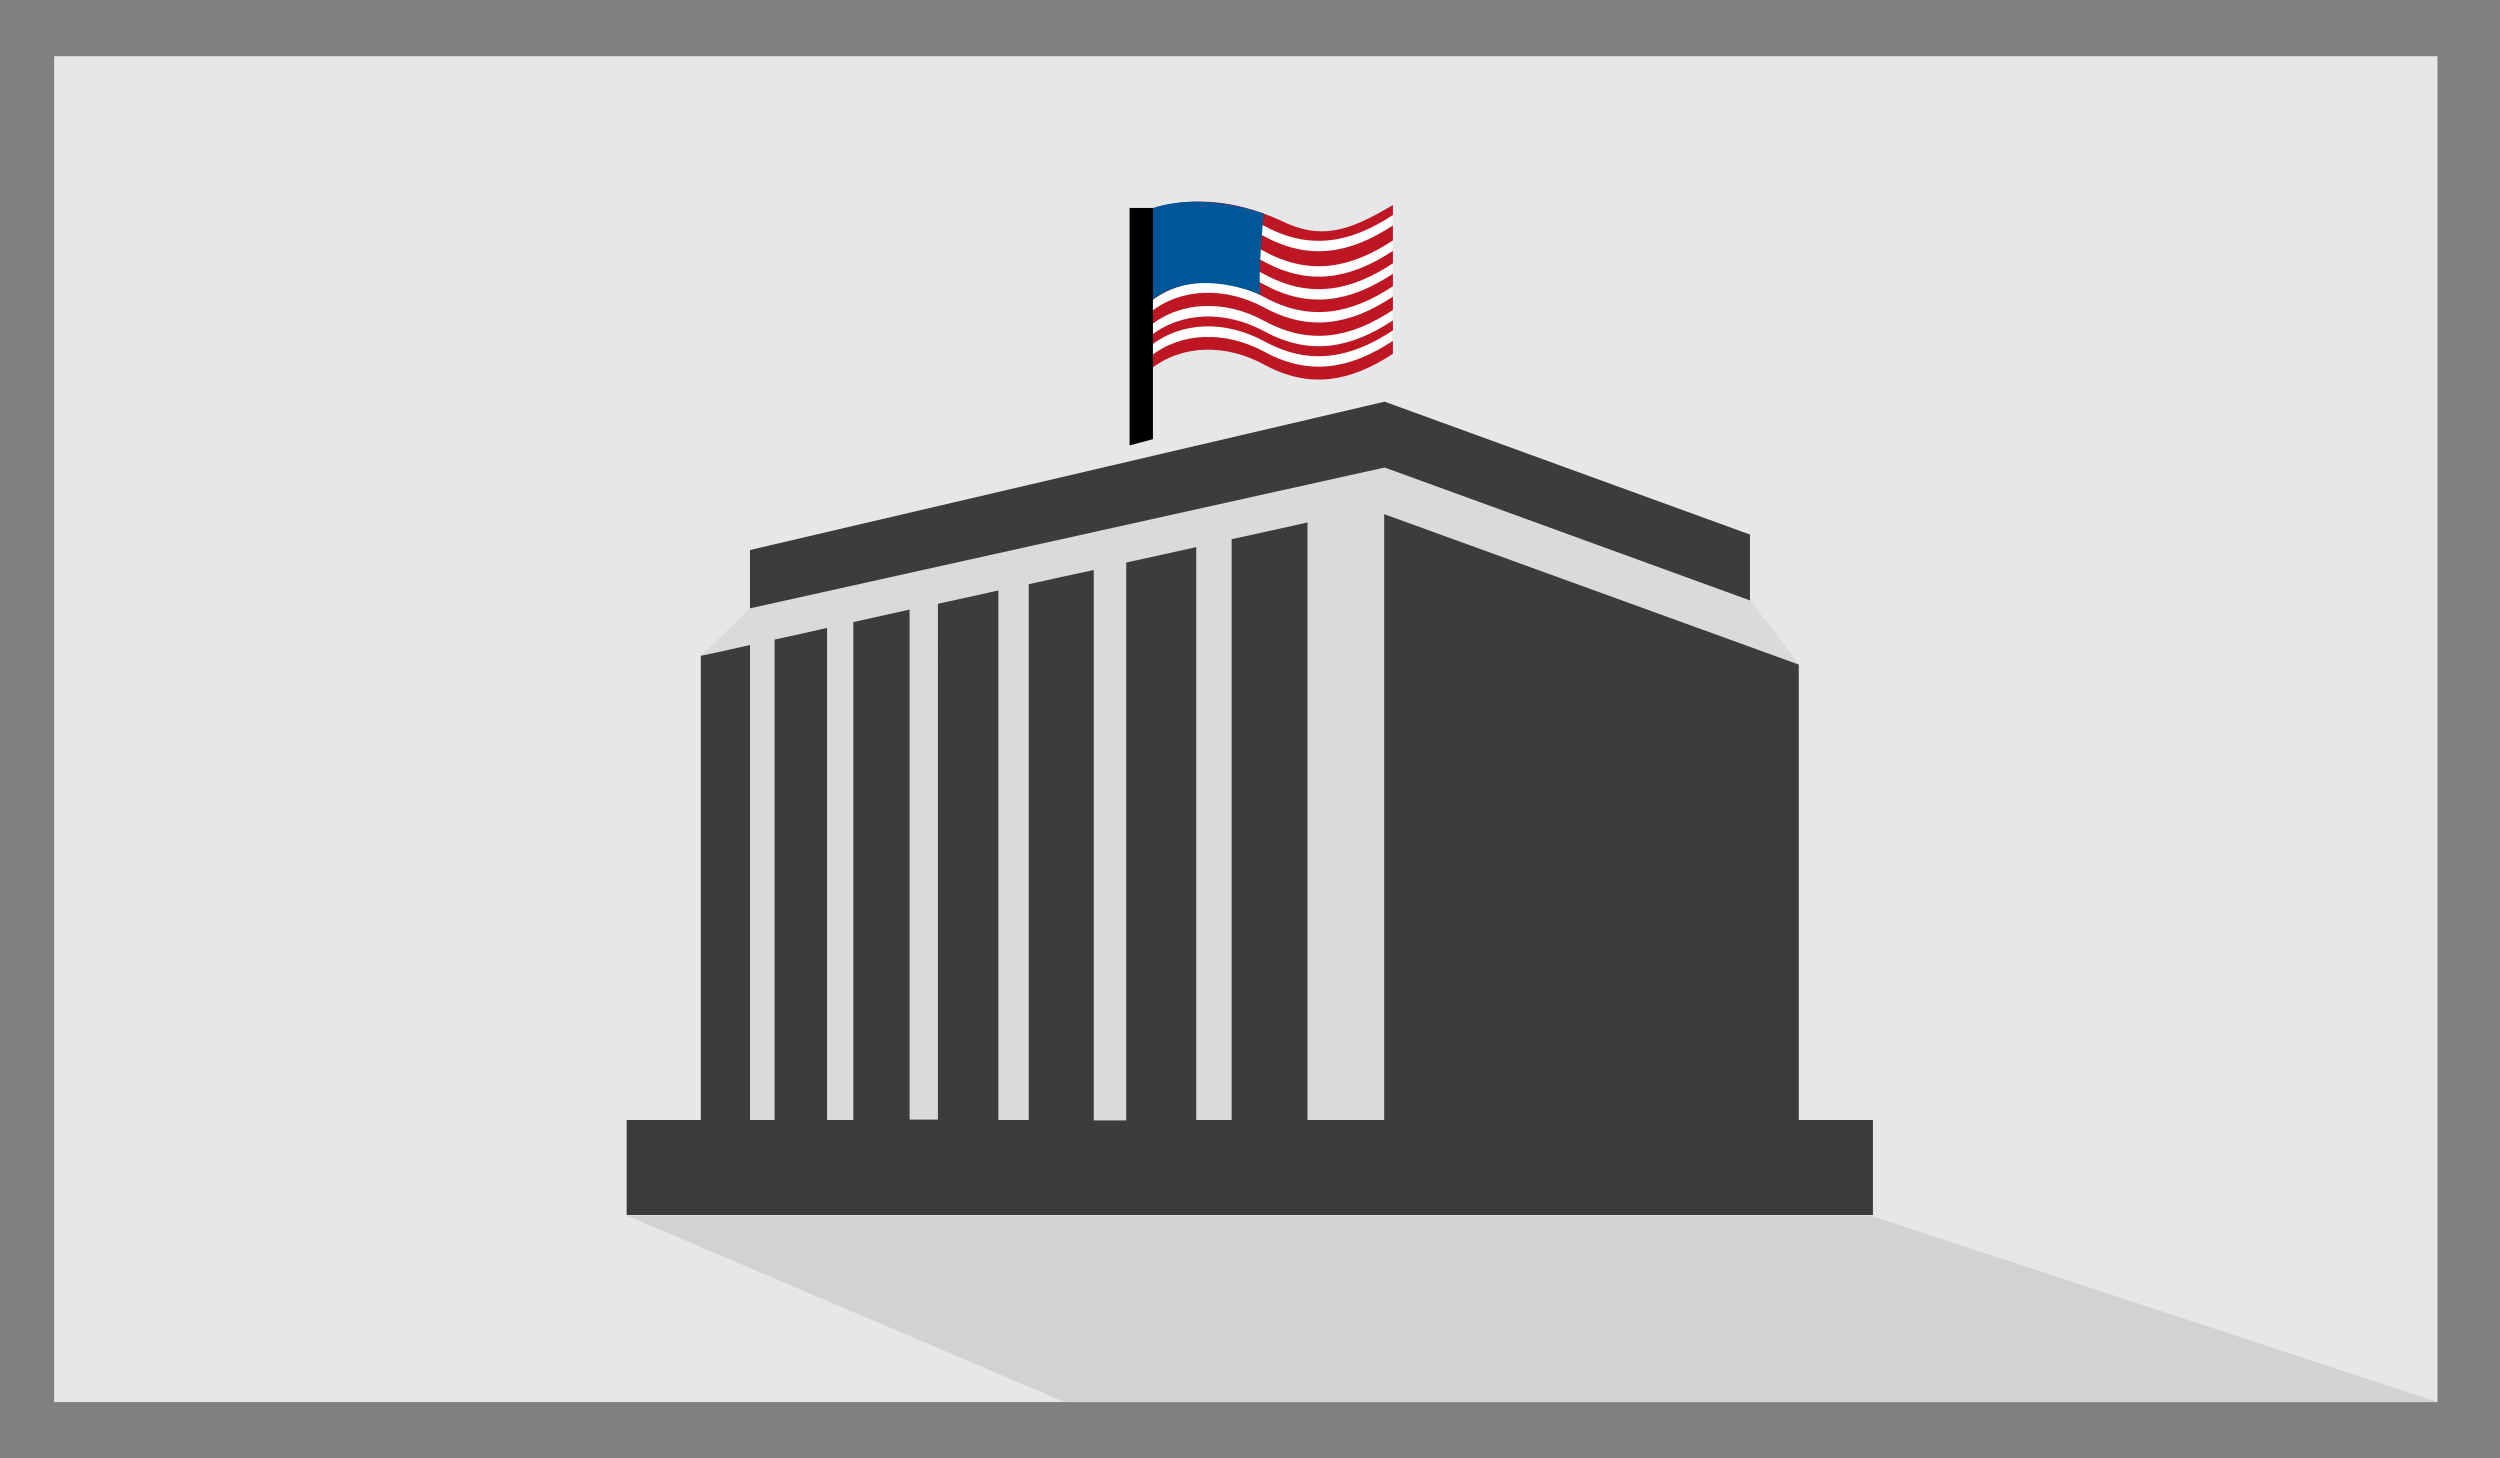 <?xml version="1.0" encoding="utf-8"?>
<!-- Generator: Adobe Illustrator 25.2.3, SVG Export Plug-In . SVG Version: 6.00 Build 0)  -->
<svg version="1.1" id="Layer_1" xmlns="http://www.w3.org/2000/svg" xmlns:xlink="http://www.w3.org/1999/xlink" x="0px" y="0px"
	 viewBox="0 0 600 350" style="enable-background:new 0 0 600 350;" xml:space="preserve">
<rect x="0" y="0" width="600" height="350" fill="#808080" stroke="none"/>
<style type="text/css">
	.st0{fill-rule:evenodd;clip-rule:evenodd;fill:#E6E7E8;}
	.st1{fill:#D0D2D3;}
	.st2{fill-rule:evenodd;clip-rule:evenodd;fill:#DADADA;}
	.st3{fill-rule:evenodd;clip-rule:evenodd;fill:#BE1622;}
	.st4{fill-rule:evenodd;clip-rule:evenodd;fill:#FFFFFF;}
	.st5{fill-rule:evenodd;clip-rule:evenodd;fill:#005797;}
	.st6{fill-rule:evenodd;clip-rule:evenodd;fill:#3C3C3B;}
	.st7{fill-rule:evenodd;clip-rule:evenodd;}
</style>
<g>
	<rect x="13" y="13.5" class="st0" width="572" height="323"/>
</g>
<polygon class="st1" points="585,336.5 448.8,291.7 150.4,291.7 255.5,336.5 "/>
<g>
	<polygon class="st2" points="431.8,268.9 168.2,268.9 168.2,157.4 180,146 332.2,103.9 420.1,144.1 431.8,159.5 	"/>
	<g>
		<path class="st3" d="M276,50.2c9-2.9,19.7-2.6,31.3,2.7c9.8,4.9,16.6,2.5,27-3.7v35.7c-10.3,6.8-20.1,8.5-30.9,2.6
			c-9.2-5-19.8-4.9-27.4,1.2V50.2L276,50.2z"/>
		<path class="st4" d="M334.3,79.3c-10.3,6.8-20.1,8.5-30.9,2.6c-9.2-5-19.8-4.9-27.4,1.2v2.5c7.5-6,18.1-6.2,27.4-1.2
			c10.8,5.9,20.6,4.2,30.9-2.6V79.3z"/>
		<path class="st4" d="M334.3,74.4c-10.3,6.8-20.1,8.5-30.9,2.6c-9.2-5-19.8-4.9-27.4,1.2v2.5c7.5-6,18.1-6.2,27.4-1.2
			c10.8,5.9,20.6,4.2,30.9-2.6V74.4z"/>
		<path class="st4" d="M334.3,68.7c-10.3,6.8-20.1,8.5-30.9,2.6c-9.2-5-19.8-4.9-27.4,1.2V75c7.5-6,18.1-6.2,27.4-1.2
			c10.8,5.9,20.6,4.2,30.9-2.6V68.7z"/>
		<path class="st4" d="M334.3,63.2c-10.3,6.8-20.1,8.5-30.9,2.6c-9.2-5-19.8-4.9-27.4,1.2v2.5c7.5-6,18.1-6.2,27.4-1.2
			c10.8,5.9,20.6,4.2,30.9-2.6V63.2z"/>
		<path class="st4" d="M334.3,57.7c-10.3,6.8-20.1,8.5-30.9,2.6c-9.2-5-19.8-4.9-27.4,1.2V64c7.5-6,18.1-6.2,27.4-1.2
			c10.8,5.9,20.6,4.2,30.9-2.6V57.7z"/>
		<path class="st4" d="M334.3,51.6c-10.3,6.8-20.1,8.5-30.9,2.6c-9.2-5-19.8-4.9-27.4,1.2v2.5c7.5-6,18.1-6.2,27.4-1.2
			c10.8,5.9,20.6,4.2,30.9-2.6V51.6z"/>
		<path class="st5" d="M302.6,70.8c0,0-15.8-7.4-26.6,1.6V50.2c0,0,10.7-4.7,27.3,1.1C303.3,51.2,301.7,67.1,302.6,70.8z"/>
	</g>
	<path class="st6" d="M168.2,157.4c3.9-0.8,7.8-1.7,11.8-2.6v114h5.9V153.5c4.1-0.9,8.3-1.8,12.6-2.8c0,39.4,0,78.7,0,118.1h6.3
		c0-39.8,0-79.6,0-119.5c4.4-1,8.9-2,13.5-3v122.4h6.8V144.9c4.8-1,9.6-2.1,14.5-3.2v127.1h7.3V140.2c5.1-1.1,10.3-2.3,15.6-3.4
		v132.1h7.8V135c5.5-1.2,11.1-2.4,16.8-3.7c0,45.8,0,91.7,0,137.5h8.5c0-46.5,0-92.9,0-139.4c5.9-1.3,12-2.6,18.2-4v143.4h18.4
		V123.4l99.5,36.1v109.3h17.8v22.8H150.4v-22.8h17.8V157.4L168.2,157.4z"/>
	<polygon class="st6" points="332.3,96.4 180,132 180,146 332.3,112.2 420,144.1 420,128.3 	"/>
	<path class="st7" d="M276.7,87.4v18l-5.6,1.5V49.9h5.6v5.2V87.4"/>
</g>
</svg>
